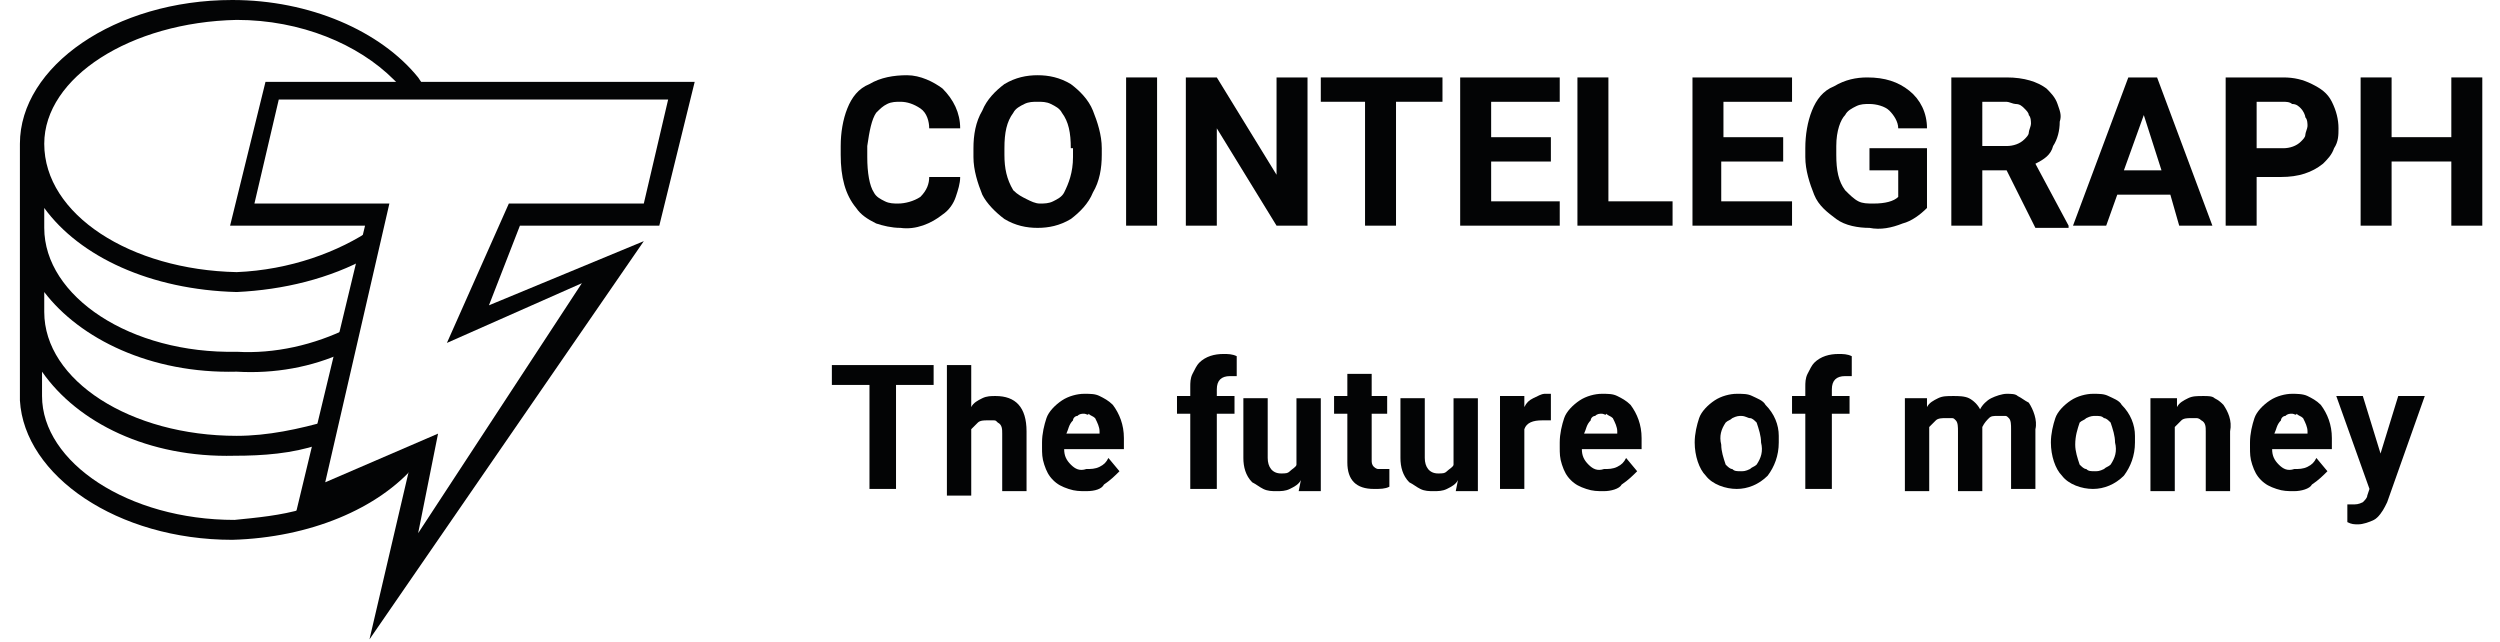 <?xml version="1.0" encoding="UTF-8"?> <!-- Generator: Adobe Illustrator 25.1.0, SVG Export Plug-In . SVG Version: 6.00 Build 0) --> <svg xmlns="http://www.w3.org/2000/svg" xmlns:xlink="http://www.w3.org/1999/xlink" version="1.1" id="Layer_1" x="0px" y="0px" viewBox="0 0 113 29" style="enable-background:new 0 0 113 29;" xml:space="preserve"> <style type="text/css"> .st0{fill:#030405;} </style> <path class="st0" d="M18.8,21l-5.1,2.2V23c-1,0.3-2.1,0.4-3.1,0.5c-4.8,0-8.7-2.6-8.7-5.6v-1.1c1.6,2.3,4.8,3.9,8.7,3.8 c1.3,0,2.6-0.1,3.8-0.5l0.5-1.1c-1.4,0.4-2.8,0.7-4.2,0.7c-4.8,0-8.7-2.5-8.7-5.6v-0.9c1.6,2.1,4.8,3.7,8.7,3.6 c1.7,0.1,3.4-0.2,4.9-0.9l0.2-1.1c-1.6,0.8-3.4,1.2-5.1,1.1c-4.8,0.1-8.7-2.5-8.7-5.6V9.4c1.6,2.2,4.8,3.7,8.7,3.8 c2.1-0.1,4.2-0.6,6-1.6l0.2-1.3c-1.6,1.1-3.8,1.9-6.2,2c-4.8-0.1-8.7-2.6-8.7-5.8c0-3,3.9-5.5,8.7-5.6c2.9,0,5.5,1.1,7.1,2.7 l0.2,0.2h1.1l-0.2-0.3C17.2,1.4,14,0,10.5,0C5.2,0,0.9,3,0.9,6.5v11.6c0.2,3.4,4.4,6.3,9.6,6.3C14,24.3,17.1,23,18.8,21z"></path> <path class="st0" d="M16.7,28.9l1.8-7.7l-5.2,2.3l3.2-13.3h-6.1l1.6-6.5h19.4l-1.6,6.5h-6.3l-1.4,3.6l7-2.9L16.7,28.9z M19.8,19.6 l-0.9,4.5l7.4-11.3l-6.1,2.7L23,9.2h6.1l1.1-4.7H12.6l-1.1,4.7h6.1l-2.9,12.6L19.8,19.6z"></path> <path class="st0" d="M43.4,8c0,0.3-0.1,0.6-0.2,0.9c-0.1,0.3-0.3,0.6-0.6,0.8c-0.5,0.4-1.2,0.7-1.9,0.6c-0.4,0-0.8-0.1-1.1-0.2 c-0.4-0.2-0.7-0.4-0.9-0.7c-0.5-0.6-0.7-1.4-0.7-2.4V6.6c0-0.6,0.1-1.2,0.3-1.7c0.2-0.5,0.5-0.9,1-1.1c0.5-0.3,1.1-0.4,1.7-0.4 c0.6,0,1.2,0.3,1.6,0.6c0.5,0.5,0.8,1.1,0.8,1.8H42c0-0.3-0.1-0.7-0.4-0.9c-0.3-0.2-0.6-0.3-0.9-0.3c-0.2,0-0.4,0-0.6,0.1 c-0.2,0.1-0.3,0.2-0.5,0.4c-0.2,0.3-0.3,0.8-0.4,1.5v0.5c0,0.7,0.1,1.3,0.3,1.6c0.1,0.2,0.3,0.3,0.5,0.4c0.2,0.1,0.4,0.1,0.6,0.1 c0.3,0,0.7-0.1,1-0.3C41.9,8.6,42,8.3,42,8H43.4z"></path> <path class="st0" d="M49.8,7c0,0.6-0.1,1.2-0.4,1.7c-0.2,0.5-0.6,0.9-1,1.2c-0.5,0.3-1,0.4-1.5,0.4c-0.5,0-1-0.1-1.5-0.4 c-0.4-0.3-0.8-0.7-1-1.1c-0.2-0.5-0.4-1.1-0.4-1.7V6.7c0-0.6,0.1-1.2,0.4-1.7c0.2-0.5,0.6-0.9,1-1.2c0.5-0.3,1-0.4,1.5-0.4 c0.5,0,1,0.1,1.5,0.4c0.4,0.3,0.8,0.7,1,1.2c0.2,0.5,0.4,1.1,0.4,1.7V7z M48.4,6.7c0-0.7-0.1-1.2-0.4-1.6c-0.1-0.2-0.3-0.3-0.5-0.4 c-0.2-0.1-0.4-0.1-0.6-0.1c-0.2,0-0.4,0-0.6,0.1c-0.2,0.1-0.4,0.2-0.5,0.4c-0.3,0.4-0.4,0.9-0.4,1.6V7c0,0.6,0.1,1.1,0.4,1.6 C46,8.8,46.2,8.9,46.4,9c0.2,0.1,0.4,0.2,0.6,0.2c0.2,0,0.4,0,0.6-0.1c0.2-0.1,0.4-0.2,0.5-0.4c0.2-0.4,0.4-0.9,0.4-1.6V6.7z"></path> <path class="st0" d="M52.3,10.2h-1.4V3.5h1.4V10.2z"></path> <path class="st0" d="M59.1,10.2h-1.4L55,5.8v4.4h-1.4V3.5H55l2.7,4.4V3.5h1.4V10.2z"></path> <path class="st0" d="M65.2,4.6h-2.1v5.6h-1.4V4.6h-2V3.5h5.5V4.6z"></path> <path class="st0" d="M70.1,7.3h-2.7v1.8h3.1v1.1H66V3.5h4.5v1.1h-3.1v1.6h2.7V7.3z"></path> <path class="st0" d="M72.7,9.1h2.9v1.1h-4.3V3.5h1.4V9.1z"></path> <path class="st0" d="M80.5,7.3h-2.7v1.8H81v1.1h-4.5V3.5H81v1.1h-3.1v1.6h2.7V7.3z"></path> <path class="st0" d="M87.1,9.4c-0.3,0.3-0.7,0.6-1.1,0.7c-0.5,0.2-1,0.3-1.5,0.2c-0.5,0-1.1-0.1-1.5-0.4c-0.4-0.3-0.8-0.6-1-1.1 c-0.2-0.5-0.4-1.1-0.4-1.7V6.7c0-0.6,0.1-1.2,0.3-1.7c0.2-0.5,0.5-0.9,1-1.1c0.5-0.3,1-0.4,1.5-0.4c0.8,0,1.4,0.2,1.9,0.6 c0.5,0.4,0.8,1,0.8,1.7h-1.3c0-0.3-0.2-0.6-0.4-0.8c-0.2-0.2-0.6-0.3-0.9-0.3c-0.2,0-0.4,0-0.6,0.1c-0.2,0.1-0.4,0.2-0.5,0.4 C83.2,5.4,83,5.9,83,6.6v0.4c0,0.7,0.1,1.2,0.4,1.6C83.6,8.8,83.8,9,84,9.1c0.2,0.1,0.4,0.1,0.7,0.1c0.5,0,0.9-0.1,1.1-0.3V7.7h-1.3 v-1h2.6V9.4z"></path> <path class="st0" d="M90.7,7.7h-1.1v2.5h-1.4V3.5h2.5c0.8,0,1.4,0.2,1.8,0.5c0.2,0.2,0.4,0.4,0.5,0.7c0.1,0.3,0.2,0.5,0.1,0.8 c0,0.4-0.1,0.8-0.3,1.1C92.7,7,92.4,7.2,92,7.4l1.5,2.8v0.1H92L90.7,7.7z M89.6,6.6h1.1c0.3,0,0.6-0.1,0.8-0.3 c0.1-0.1,0.2-0.2,0.2-0.3c0-0.1,0.1-0.3,0.1-0.4c0-0.1,0-0.3-0.1-0.4c0-0.1-0.1-0.2-0.2-0.3c-0.1-0.1-0.2-0.2-0.4-0.2 c-0.1,0-0.3-0.1-0.4-0.1h-1.1V6.6z"></path> <path class="st0" d="M98.1,8.8h-2.4l-0.5,1.4h-1.5l2.5-6.7h1.3l2.5,6.7h-1.5L98.1,8.8z M96,7.7h1.7l-0.8-2.5L96,7.7z"></path> <path class="st0" d="M102,7.8v2.4h-1.4V3.5h2.6c0.5,0,0.9,0.1,1.3,0.3c0.4,0.2,0.7,0.4,0.9,0.8c0.2,0.4,0.3,0.8,0.3,1.2 c0,0.3,0,0.6-0.2,0.9c-0.1,0.3-0.3,0.5-0.5,0.7c-0.5,0.4-1.1,0.6-1.9,0.6H102z M102,6.7h1.2c0.3,0,0.6-0.1,0.8-0.3 c0.1-0.1,0.2-0.2,0.2-0.3c0-0.1,0.1-0.3,0.1-0.4c0-0.1,0-0.3-0.1-0.4c0-0.1-0.1-0.3-0.2-0.4c-0.1-0.1-0.2-0.2-0.4-0.2 c-0.1-0.1-0.3-0.1-0.4-0.1H102V6.7z"></path> <path class="st0" d="M112.2,10.2h-1.4V7.3h-2.7v2.9h-1.4V3.5h1.4v2.7h2.7V3.5h1.4V10.2z"></path> <path class="st0" d="M42.2,17.4h-1.7v4.7h-1.2v-4.7h-1.7v-0.9h4.6V17.4z"></path> <path class="st0" d="M43.9,18.4c0.1-0.2,0.3-0.3,0.5-0.4s0.4-0.1,0.6-0.1c0.9,0,1.4,0.5,1.4,1.6v2.7h-1.1v-2.6c0-0.2,0-0.4-0.2-0.5 c-0.1-0.1-0.1-0.1-0.2-0.1c-0.1,0-0.2,0-0.3,0c-0.1,0-0.3,0-0.4,0.1c-0.1,0.1-0.2,0.2-0.3,0.3v3h-1.1v-5.9h1.1V18.4z"></path> <path class="st0" d="M49.1,22.2c-0.3,0-0.5,0-0.8-0.1s-0.5-0.2-0.7-0.4c-0.2-0.2-0.3-0.4-0.4-0.7c-0.1-0.3-0.1-0.5-0.1-0.8V20 c0-0.4,0.1-0.8,0.2-1.1c0.1-0.3,0.4-0.6,0.7-0.8c0.3-0.2,0.7-0.3,1-0.3c0.3,0,0.5,0,0.7,0.1c0.2,0.1,0.4,0.2,0.6,0.4 c0.3,0.4,0.5,0.9,0.5,1.5v0.5h-2.7c0,0.3,0.1,0.5,0.3,0.7c0.2,0.2,0.4,0.3,0.7,0.2c0.2,0,0.4,0,0.6-0.1s0.3-0.2,0.4-0.4l0.5,0.6 c-0.2,0.2-0.4,0.4-0.7,0.6C49.8,22.1,49.5,22.2,49.1,22.2z M49,18.7c-0.1,0-0.2,0-0.3,0.1c-0.1,0-0.2,0.1-0.2,0.2 c-0.2,0.2-0.2,0.4-0.3,0.6h1.5v-0.1c0-0.2-0.1-0.4-0.2-0.6c-0.1-0.1-0.2-0.1-0.3-0.2C49.2,18.8,49.1,18.7,49,18.7L49,18.7z"></path> <path class="st0" d="M53.8,22.1v-3.4h-0.6v-0.8h0.6v-0.4c0-0.2,0-0.4,0.1-0.6c0.1-0.2,0.2-0.4,0.3-0.5c0.3-0.3,0.7-0.4,1.1-0.4 c0.2,0,0.4,0,0.6,0.1l0,0.9c-0.1,0-0.2,0-0.3,0c-0.4,0-0.6,0.2-0.6,0.6v0.3h0.8v0.8h-0.8v3.4H53.8z"></path> <path class="st0" d="M58.8,21.7c-0.1,0.2-0.3,0.3-0.5,0.4c-0.2,0.1-0.4,0.1-0.6,0.1c-0.2,0-0.4,0-0.6-0.1c-0.2-0.1-0.3-0.2-0.5-0.3 c-0.3-0.3-0.4-0.7-0.4-1.1v-2.7h1.1v2.7c0,0.4,0.2,0.7,0.6,0.7c0.2,0,0.3,0,0.4-0.1c0.1-0.1,0.3-0.2,0.3-0.3v-3h1.1v4.2h-1 L58.8,21.7z"></path> <path class="st0" d="M62,16.9v1h0.7v0.8H62v2.1c0,0.1,0,0.2,0.1,0.3c0,0,0.1,0.1,0.2,0.1c0.1,0,0.1,0,0.2,0c0.1,0,0.2,0,0.3,0v0.8 c-0.2,0.1-0.4,0.1-0.7,0.1c-0.8,0-1.2-0.4-1.2-1.2v-2.2h-0.6v-0.8h0.6v-1H62z"></path> <path class="st0" d="M65.9,21.7c-0.1,0.2-0.3,0.3-0.5,0.4c-0.2,0.1-0.4,0.1-0.6,0.1c-0.2,0-0.4,0-0.6-0.1c-0.2-0.1-0.3-0.2-0.5-0.3 c-0.3-0.3-0.4-0.7-0.4-1.1v-2.7h1.1v2.7c0,0.4,0.2,0.7,0.6,0.7c0.2,0,0.3,0,0.4-0.1c0.1-0.1,0.3-0.2,0.3-0.3v-3h1.1v4.2h-1 L65.9,21.7z"></path> <path class="st0" d="M70.1,19c-0.1,0-0.3,0-0.4,0c-0.4,0-0.7,0.1-0.8,0.4v2.7h-1.1v-4.2h1.1l0,0.5c0.1-0.2,0.2-0.3,0.4-0.4 c0.2-0.1,0.4-0.2,0.5-0.2c0.1,0,0.2,0,0.3,0L70.1,19z"></path> <path class="st0" d="M72.5,22.2c-0.3,0-0.5,0-0.8-0.1c-0.3-0.1-0.5-0.2-0.7-0.4c-0.2-0.2-0.3-0.4-0.4-0.7c-0.1-0.3-0.1-0.5-0.1-0.8 V20c0-0.4,0.1-0.8,0.2-1.1c0.1-0.3,0.4-0.6,0.7-0.8c0.3-0.2,0.7-0.3,1-0.3c0.3,0,0.5,0,0.7,0.1c0.2,0.1,0.4,0.2,0.6,0.4 c0.3,0.4,0.5,0.9,0.5,1.5v0.5h-2.7c0,0.3,0.1,0.5,0.3,0.7c0.2,0.2,0.4,0.3,0.7,0.2c0.2,0,0.4,0,0.6-0.1c0.2-0.1,0.3-0.2,0.4-0.4 l0.5,0.6c-0.2,0.2-0.4,0.4-0.7,0.6C73.2,22.1,72.8,22.2,72.5,22.2z M72.4,18.7c-0.1,0-0.2,0-0.3,0.1c-0.1,0-0.2,0.1-0.2,0.2 c-0.2,0.2-0.2,0.4-0.3,0.6h1.5v-0.1c0-0.2-0.1-0.4-0.2-0.6c-0.1-0.1-0.2-0.1-0.3-0.2C72.6,18.8,72.5,18.7,72.4,18.7L72.4,18.7z"></path> <path class="st0" d="M76.6,20c0-0.4,0.1-0.8,0.2-1.1c0.1-0.3,0.4-0.6,0.7-0.8c0.3-0.2,0.7-0.3,1-0.3c0.3,0,0.5,0,0.7,0.1 c0.2,0.1,0.5,0.2,0.6,0.4c0.4,0.4,0.6,0.9,0.6,1.4l0,0.3c0,0.6-0.2,1.1-0.5,1.5c-0.4,0.4-0.9,0.6-1.4,0.6c-0.5,0-1.1-0.2-1.4-0.6 C76.8,21.2,76.6,20.6,76.6,20L76.6,20z M77.8,20.1c0,0.3,0.1,0.6,0.2,0.9c0.1,0.1,0.2,0.2,0.3,0.2c0.1,0.1,0.2,0.1,0.4,0.1 c0.1,0,0.2,0,0.4-0.1c0.1-0.1,0.2-0.1,0.3-0.2c0.2-0.3,0.3-0.6,0.2-1c0-0.3-0.1-0.6-0.2-0.9c-0.1-0.1-0.2-0.2-0.3-0.2 s-0.2-0.1-0.4-0.1c-0.1,0-0.2,0-0.4,0.1c-0.1,0.1-0.2,0.1-0.3,0.2C77.8,19.4,77.7,19.7,77.8,20.1L77.8,20.1z"></path> <path class="st0" d="M81.6,22.1v-3.4H81v-0.8h0.6v-0.4c0-0.2,0-0.4,0.1-0.6c0.1-0.2,0.2-0.4,0.3-0.5c0.3-0.3,0.7-0.4,1.1-0.4 c0.2,0,0.4,0,0.6,0.1l0,0.9c-0.1,0-0.2,0-0.3,0c-0.4,0-0.6,0.2-0.6,0.6v0.3h0.8v0.8h-0.8v3.4H81.6z"></path> <path class="st0" d="M87.1,17.9l0,0.5c0.1-0.2,0.3-0.3,0.5-0.4c0.2-0.1,0.4-0.1,0.7-0.1c0.2,0,0.5,0,0.7,0.1 c0.2,0.1,0.4,0.3,0.5,0.5c0.1-0.2,0.3-0.4,0.5-0.5c0.2-0.1,0.5-0.2,0.7-0.2c0.2,0,0.4,0,0.5,0.1c0.2,0.1,0.3,0.2,0.5,0.3 c0.2,0.3,0.4,0.8,0.3,1.2v2.7h-1.1v-2.7c0-0.2,0-0.4-0.1-0.5c-0.1-0.1-0.1-0.1-0.2-0.1c-0.1,0-0.2,0-0.3,0c-0.2,0-0.3,0-0.4,0.1 c-0.1,0.1-0.2,0.2-0.3,0.4l0,2.9h-1.1v-2.7c0-0.2,0-0.4-0.1-0.5c-0.1-0.1-0.1-0.1-0.2-0.1c-0.1,0-0.2,0-0.3,0c-0.1,0-0.3,0-0.4,0.1 c-0.1,0.1-0.2,0.2-0.3,0.3v2.9h-1.1v-4.2H87.1z"></path> <path class="st0" d="M92.7,20c0-0.4,0.1-0.8,0.2-1.1c0.1-0.3,0.4-0.6,0.7-0.8c0.3-0.2,0.7-0.3,1-0.3c0.3,0,0.5,0,0.7,0.1 c0.2,0.1,0.5,0.2,0.6,0.4c0.4,0.4,0.6,0.9,0.6,1.4l0,0.3c0,0.6-0.2,1.1-0.5,1.5c-0.4,0.4-0.9,0.6-1.4,0.6c-0.5,0-1.1-0.2-1.4-0.6 C92.9,21.2,92.7,20.6,92.7,20L92.7,20z M93.8,20.1c0,0.3,0.1,0.6,0.2,0.9c0.1,0.1,0.2,0.2,0.3,0.2c0.1,0.1,0.2,0.1,0.4,0.1 c0.1,0,0.2,0,0.4-0.1c0.1-0.1,0.2-0.1,0.3-0.2c0.2-0.3,0.3-0.6,0.2-1c0-0.3-0.1-0.6-0.2-0.9c-0.1-0.1-0.2-0.2-0.3-0.2 c-0.1-0.1-0.2-0.1-0.4-0.1c-0.1,0-0.2,0-0.4,0.1c-0.1,0.1-0.2,0.1-0.3,0.2C93.9,19.4,93.8,19.7,93.8,20.1L93.8,20.1z"></path> <path class="st0" d="M98.4,17.9l0,0.5c0.1-0.2,0.3-0.3,0.5-0.4c0.2-0.1,0.4-0.1,0.7-0.1c0.2,0,0.4,0,0.5,0.1 c0.2,0.1,0.3,0.2,0.4,0.3c0.2,0.3,0.4,0.7,0.3,1.2v2.7h-1.1v-2.7c0-0.2,0-0.4-0.2-0.5c-0.1-0.1-0.2-0.1-0.2-0.1c-0.1,0-0.2,0-0.3,0 c-0.1,0-0.3,0-0.4,0.1c-0.1,0.1-0.2,0.2-0.3,0.3v2.9h-1.1v-4.2H98.4z"></path> <path class="st0" d="M103.7,22.2c-0.3,0-0.5,0-0.8-0.1c-0.3-0.1-0.5-0.2-0.7-0.4c-0.2-0.2-0.3-0.4-0.4-0.7c-0.1-0.3-0.1-0.5-0.1-0.8 V20c0-0.4,0.1-0.8,0.2-1.1c0.1-0.3,0.4-0.6,0.7-0.8c0.3-0.2,0.7-0.3,1-0.3c0.2,0,0.5,0,0.7,0.1c0.2,0.1,0.4,0.2,0.6,0.4 c0.3,0.4,0.5,0.9,0.5,1.5v0.5h-2.7c0,0.3,0.1,0.5,0.3,0.7c0.2,0.2,0.4,0.3,0.7,0.2c0.2,0,0.4,0,0.6-0.1c0.2-0.1,0.3-0.2,0.4-0.4 l0.5,0.6c-0.2,0.2-0.4,0.4-0.7,0.6C104.4,22.1,104,22.2,103.7,22.2z M103.6,18.7c-0.1,0-0.2,0-0.3,0.1c-0.1,0-0.2,0.1-0.2,0.2 c-0.2,0.2-0.2,0.4-0.3,0.6h1.5v-0.1c0-0.2-0.1-0.4-0.2-0.6c-0.1-0.1-0.2-0.1-0.3-0.2C103.8,18.8,103.7,18.7,103.6,18.7z"></path> <path class="st0" d="M107.6,20.5l0.8-2.6h1.2l-1.7,4.8l-0.1,0.2c-0.1,0.2-0.3,0.5-0.5,0.6c-0.2,0.1-0.5,0.2-0.7,0.2 c-0.2,0-0.3,0-0.5-0.1v-0.8l0.2,0c0.2,0,0.3,0,0.5-0.1c0.1-0.1,0.2-0.2,0.2-0.3l0.1-0.3l-1.5-4.2h1.2L107.6,20.5z"></path> </svg> 